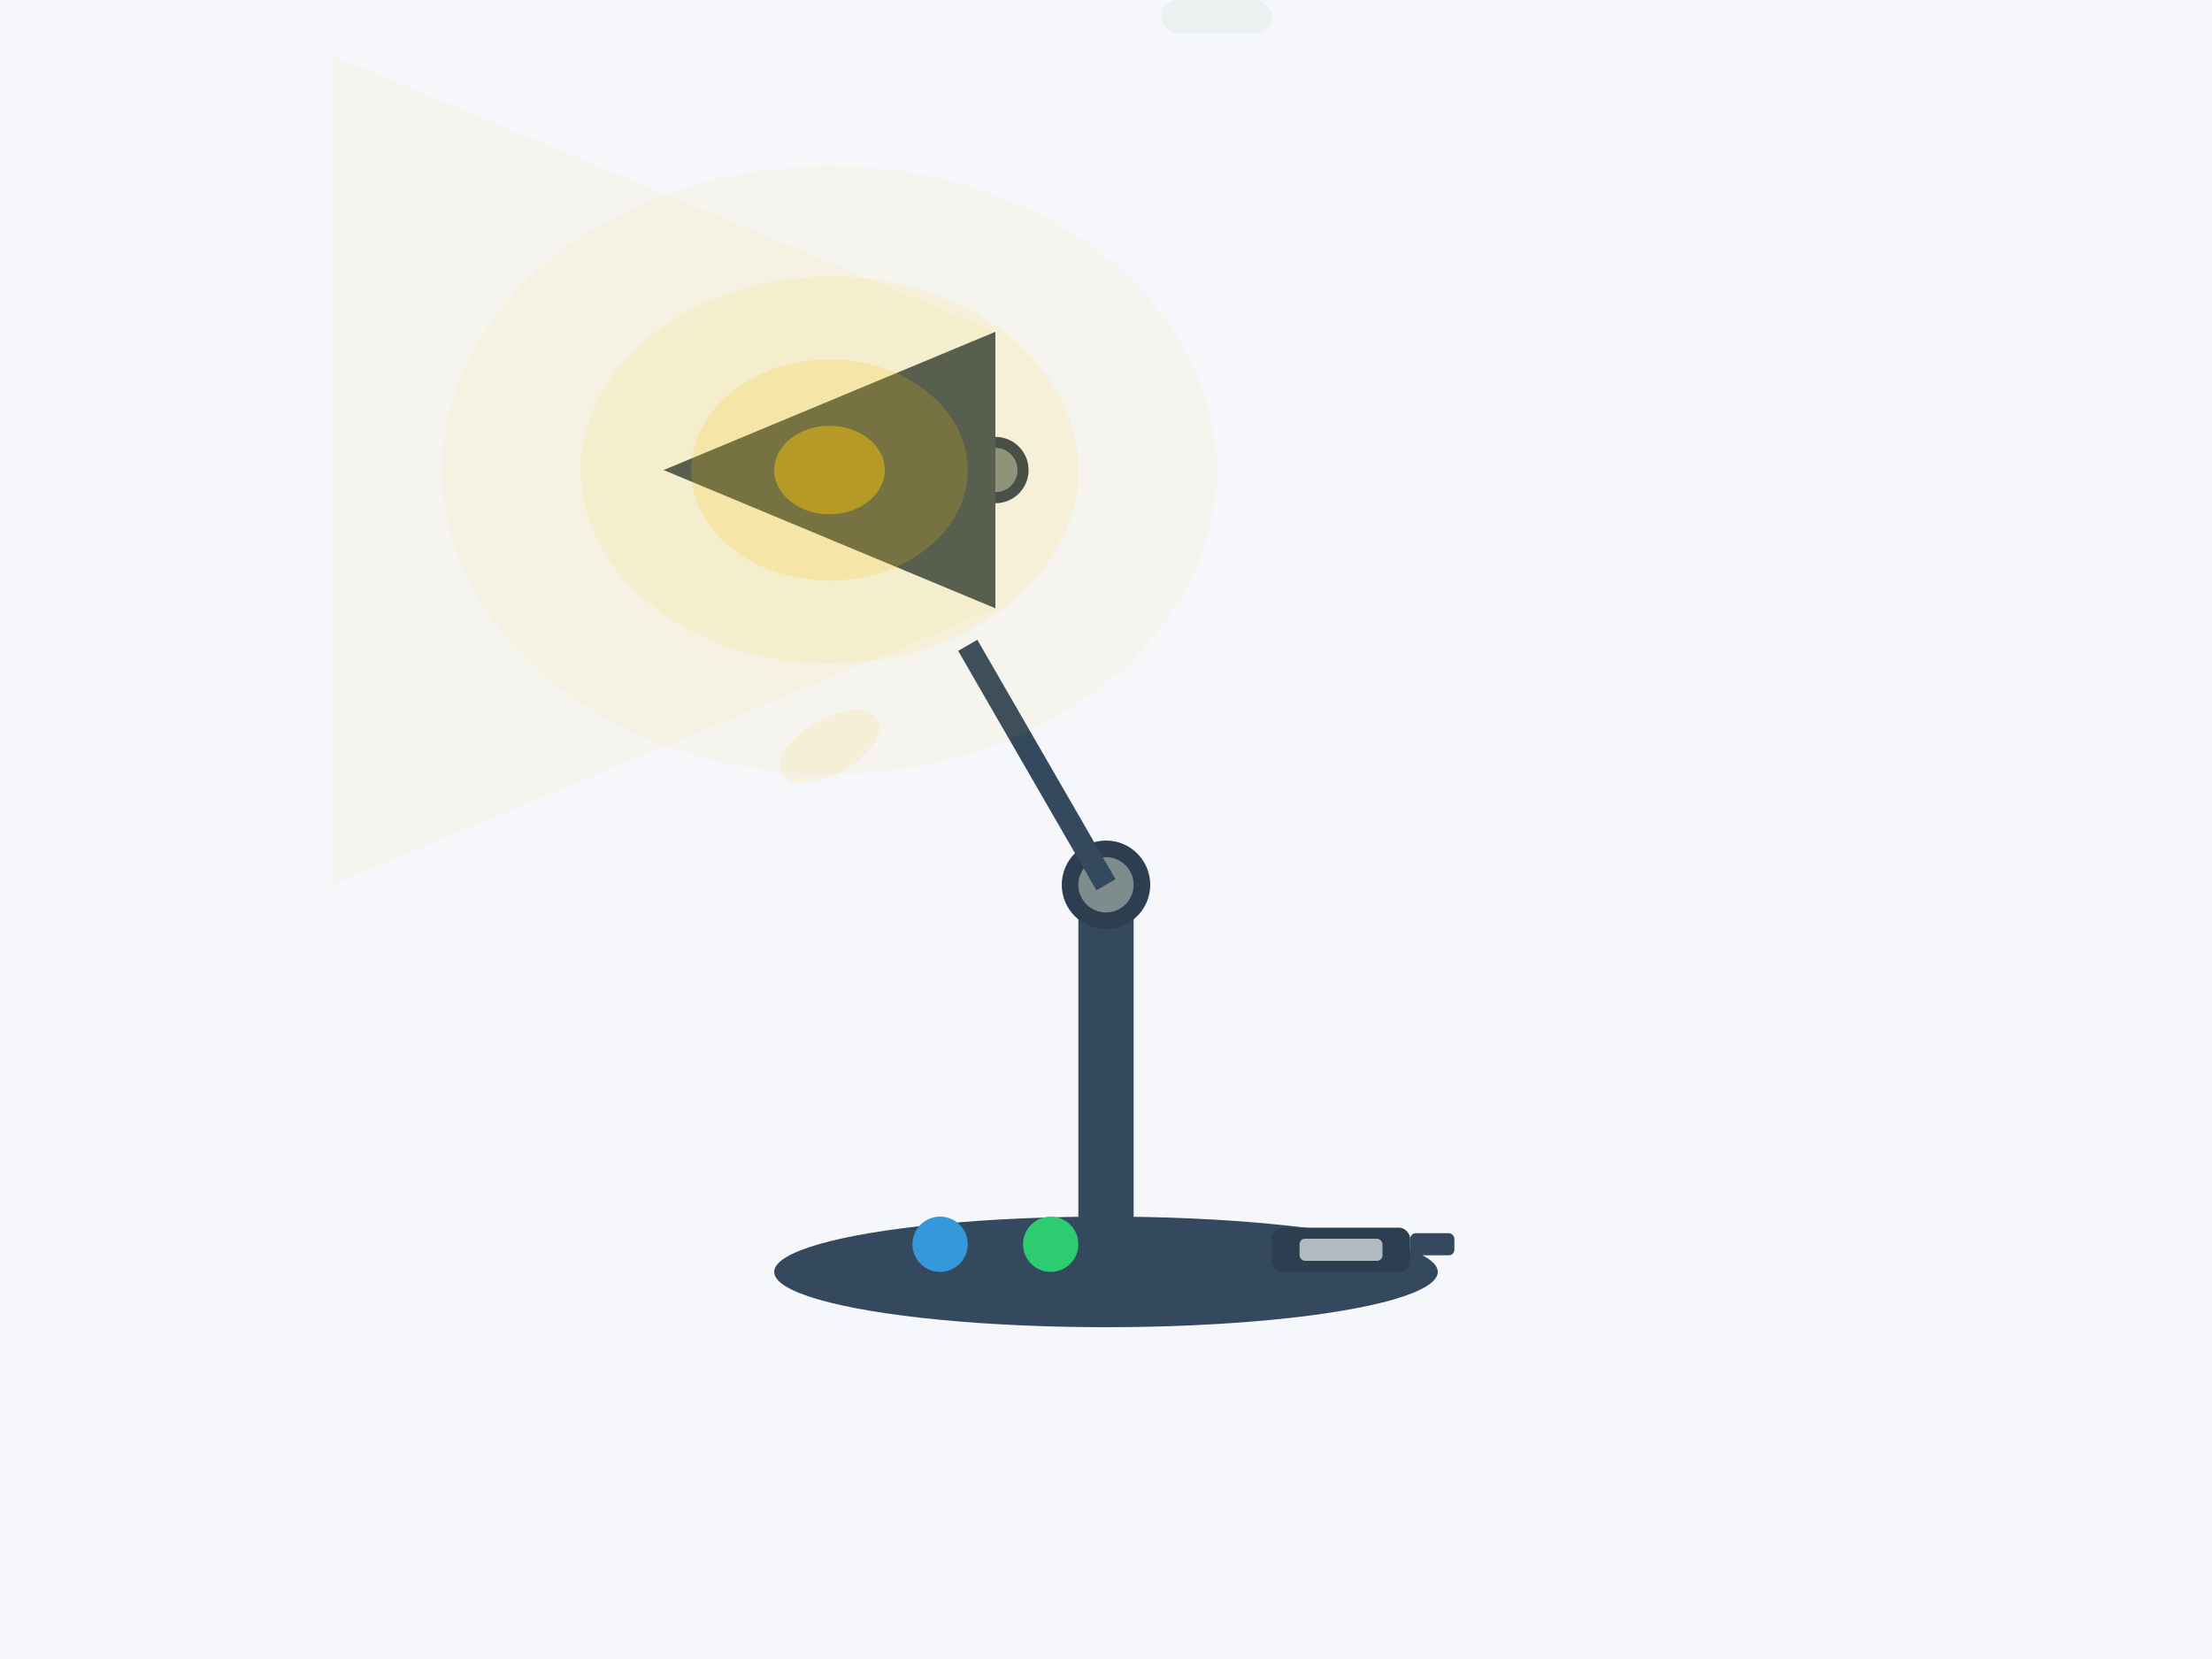 <svg xmlns="http://www.w3.org/2000/svg" viewBox="0 0 400 300">
  <!-- Background -->
  <rect width="400" height="300" fill="#f5f7fa" />
  
  <!-- Lamp Base -->
  <ellipse cx="200" cy="230" rx="60" ry="10" fill="#34495e" />
  <rect x="195" y="220" width="10" height="10" fill="#34495e" />
  
  <!-- Base Controls -->
  <circle cx="170" cy="225" r="5" fill="#3498db" />
  <circle cx="190" cy="225" r="5" fill="#2ecc71" />
  <rect x="210" cy="222" width="20" height="6" rx="3" fill="#ecf0f1" />
  
  <!-- Lamp Lower Arm -->
  <rect x="195" y="160" width="10" height="60" fill="#34495e" />
  
  <!-- Lamp Joint -->
  <circle cx="200" cy="160" r="8" fill="#2c3e50" />
  <circle cx="200" cy="160" r="5" fill="#7f8c8d" />
  
  <!-- Lamp Upper Arm -->
  <rect x="198" y="110" width="4" height="50" transform="rotate(-30, 200, 160)" fill="#34495e" />
  
  <!-- Lamp Head Joint -->
  <circle cx="180" cy="85" r="6" fill="#2c3e50" />
  <circle cx="180" cy="85" r="4" fill="#7f8c8d" />
  
  <!-- Lamp Head -->
  <path d="M180,60 L180,110 L120,85 Z" fill="#34495e" />
  
  <!-- Light Bulb -->
  <ellipse cx="150" cy="85" rx="10" ry="8" fill="#f1c40f" opacity="0.5" />
  
  <!-- Light Glow -->
  <ellipse cx="150" cy="85" rx="25" ry="20" fill="#f1c40f" opacity="0.2" />
  <ellipse cx="150" cy="85" rx="45" ry="35" fill="#f1c40f" opacity="0.1" />
  <ellipse cx="150" cy="85" rx="70" ry="55" fill="#f1c40f" opacity="0.05" />
  
  <!-- Light Beam -->
  <path d="M180,60 L180,110 L60,160 L60,10 Z" fill="#f1c40f" opacity="0.05" />
  
  <!-- Reflection on Arm -->
  <ellipse cx="150" cy="135" rx="10" ry="5" fill="#f1c40f" opacity="0.1" transform="rotate(-30, 150, 135)" />
  
  <!-- Digital Display -->
  <g transform="translate(230, 222)">
    <rect x="0" y="0" width="25" height="8" rx="2" fill="#2c3e50" />
    <rect x="5" y="2" width="15" height="4" rx="1" fill="#ecf0f1" opacity="0.7" />
  </g>
  
  <!-- USB Port -->
  <rect x="255" y="223" width="8" height="4" rx="1" fill="#34495e" />
</svg>

